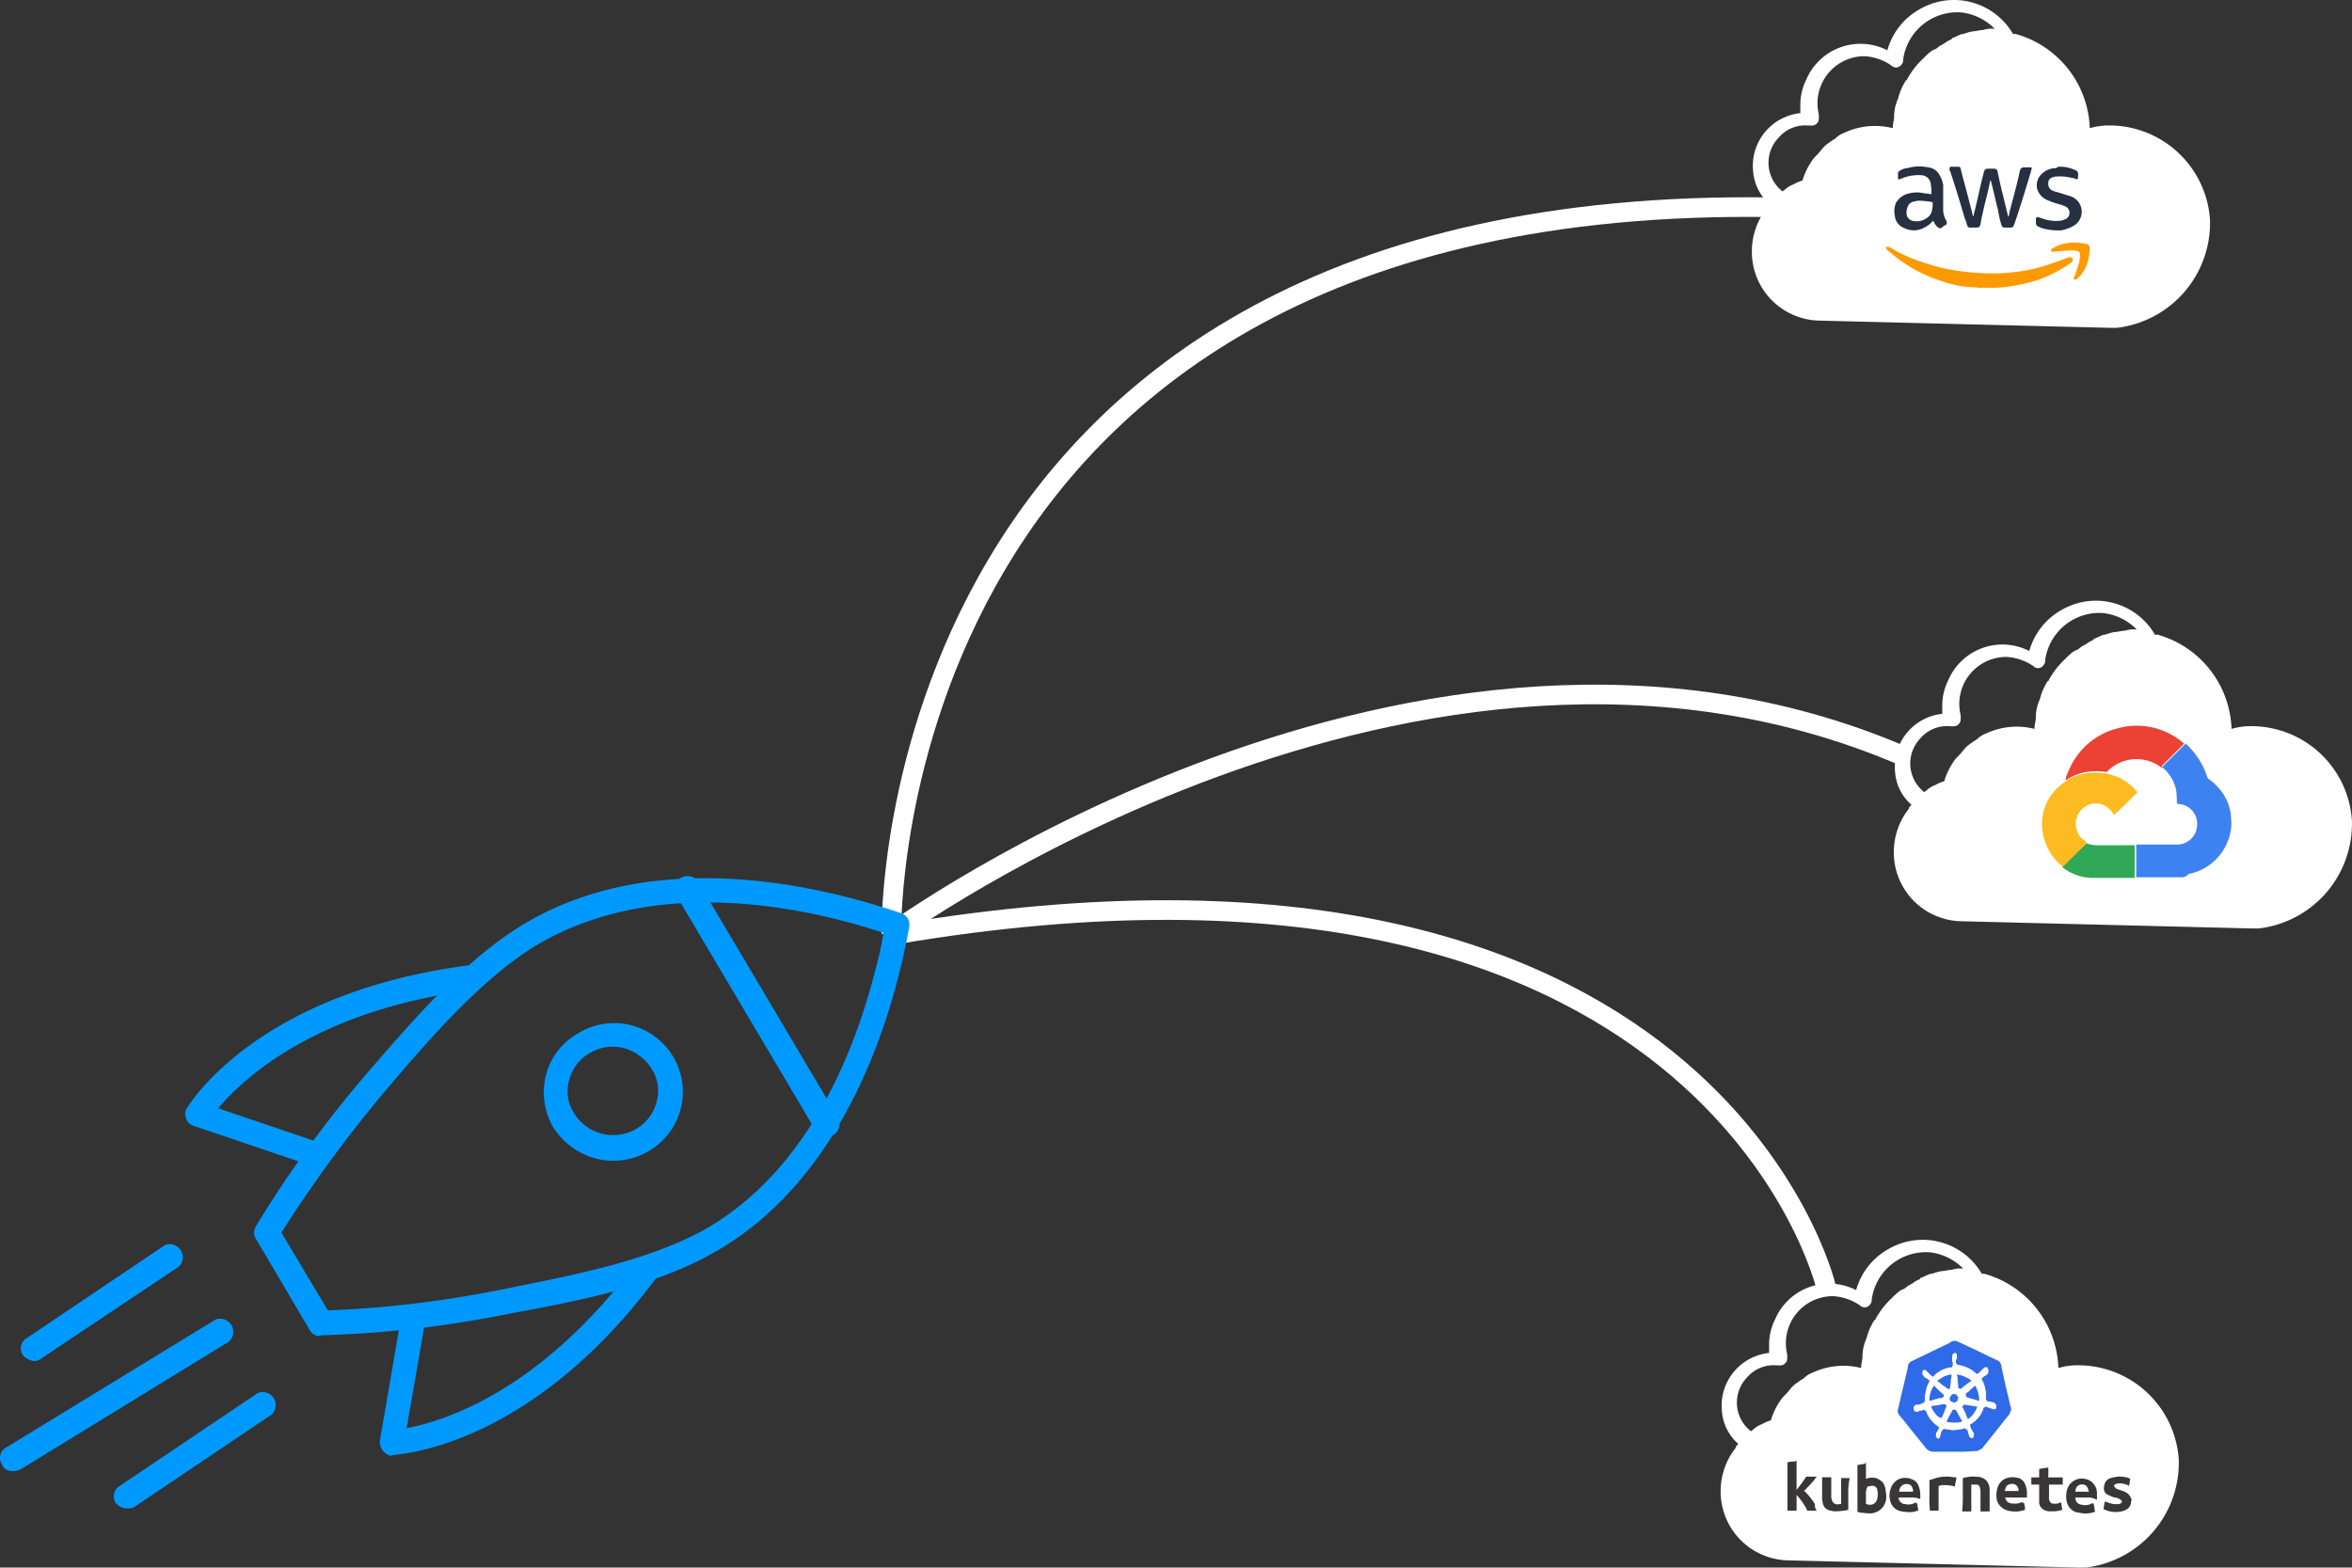 <svg id="Layer_1" data-name="Layer 1" xmlns="http://www.w3.org/2000/svg" viewBox="0 0 359.4 239.58"><rect x="0" y="0" width="359.4" height="239.58" fill="#333333" stroke="none"/><defs><style>.cls-1{fill:#fff;}.cls-2{fill:#09f;}.cls-3{fill:none;stroke:#fff;stroke-miterlimit:10;stroke-width:3px;}.cls-4{fill:#fe9a01;}.cls-5{fill:#263040;}.cls-6{fill:#3e82f1;}.cls-7{fill:#fefefe;}.cls-8{fill:#eb4235;}.cls-9{fill:#30a857;}.cls-10{fill:#fcbc21;}.cls-11{fill:#383636;}.cls-12{fill:#2f6ae8;}</style></defs><path class="cls-1" d="M321.63,19.19a11.13,11.13,0,0,0-2.3.4A15.49,15.49,0,0,0,308,5.19h-.4a10.44,10.44,0,0,0-14.4-3.7,10.33,10.33,0,0,0-4.8,6.2,9,9,0,0,0-12.4,4.5,8.6,8.6,0,0,0-.9,3.9v1.2a8.1,8.1,0,0,0-7.2,9,7.31,7.31,0,0,0,2.5,4.9c-.2.2-.4.4-.4.6a10.65,10.65,0,0,0-2.3,6.4A10.52,10.52,0,0,0,278,49l44.3,1.1h1.2a16.14,16.14,0,0,0,14.2-16.5A15.42,15.42,0,0,0,321.63,19.19Zm-17-14.8a4.14,4.14,0,0,0-1.6.2c-.6,0-1.1.2-1.6.2a8.4,8.4,0,0,0-1.4.4h-.2c-.6.2-.9.4-1.4.6a.2.2,0,0,0-.2.2,4.73,4.73,0,0,0-1.2.7c-.2,0-.2.2-.4.2-.4.2-.7.6-1.1.7-.2,0-.2.2-.4.2a13.07,13.07,0,0,0-1.2,1.1,12.62,12.62,0,0,0-2.5,3.2.2.2,0,0,1-.2.2,9.87,9.87,0,0,0-1.2,2.8,6.6,6.6,0,0,0-.6,2.7c0,.6-.2,1.1-.2,1.6v.2a11.08,11.08,0,0,0-7.4.7,3.77,3.77,0,0,0-1.4.9,7,7,0,0,0-.9.6,4.35,4.35,0,0,0-1.2,1.1,13.07,13.07,0,0,1-1.1,1.2,10.61,10.61,0,0,0-1.8,3.5,6.45,6.45,0,0,0-1.4.6,3.77,3.77,0,0,0-1.4.9.2.2,0,0,0-.2.2,5.54,5.54,0,0,1-.6-8.3,5.31,5.31,0,0,1,4.5-1.8h.4a1.08,1.08,0,0,0,1.2-1.1v-.6a7.19,7.19,0,0,1,7-8.9A8.07,8.07,0,0,1,289,10a1,1,0,0,0,1.6-.2.73.73,0,0,0,.2-.6,8.36,8.36,0,0,1,8.9-7.3,8.53,8.53,0,0,1,5.1,2.5Z"/><path class="cls-1" d="M271.63,32.89a8,8,0,0,0-1.8,4.9,8.24,8.24,0,0,0,8,8.4l44.3,1.1h1.1c6.7-.4,12-5.9,12.9-12.9a12.85,12.85,0,0,0-12.6-13.1,10.52,10.52,0,0,0-4.3.7h-.6a1.2,1.2,0,0,1-1.1-1.2v-.7a13.06,13.06,0,0,0-9.7-12.7,1.08,1.08,0,0,0-.7-.2c-.4,0-.7-.2-1.1-.2h-1.1a11.89,11.89,0,0,0-9.2,3.5,8.17,8.17,0,0,0-2.1,2.7c-.4.7-.7,1.6-1.1,2.5a9.77,9.77,0,0,0-.6,2.3,3.18,3.18,0,0,0-.2,1.4V21c.2.2,0,.4,0,.6a1.29,1.29,0,0,1-1.6.7,1.49,1.49,0,0,0-.9-.4H289c-.3,0-.5-.2-.7-.2h-3.1a6.37,6.37,0,0,1-.7.2h-.2a6.37,6.37,0,0,1-.7.2,7.93,7.93,0,0,1-.9.4c-.5.1-.8.5-1.2.7-.2,0-.4.2-.6.4a4.36,4.36,0,0,0-1.1.9,8.7,8.7,0,0,0-.9,1.1,13.93,13.93,0,0,0-1.6,3.5,1.59,1.59,0,0,1-.9.9,5.46,5.46,0,0,0-1.8.6,5.54,5.54,0,0,0-1.9,1.2Z"/><path class="cls-1" d="M343.29,111a11.13,11.13,0,0,0-2.3.4A15.49,15.49,0,0,0,329.69,97h-.4a10.44,10.44,0,0,0-14.4-3.7,10.33,10.33,0,0,0-4.8,6.2,9,9,0,0,0-12.4,4.5,8.6,8.6,0,0,0-.9,3.9v1.2a8.1,8.1,0,0,0-7.2,9,7.31,7.31,0,0,0,2.5,4.9c-.2.2-.4.4-.4.6a10.65,10.65,0,0,0-2.3,6.4,10.52,10.52,0,0,0,10.3,10.8l44.3,1.1h1.2a16.14,16.14,0,0,0,14.2-16.5A15.42,15.42,0,0,0,343.29,111Zm-17-14.8a4.14,4.14,0,0,0-1.6.2c-.6,0-1.1.2-1.6.2a8.4,8.4,0,0,0-1.4.4h-.2c-.6.2-.9.4-1.4.6a.2.2,0,0,0-.2.2,4.73,4.73,0,0,0-1.2.7c-.2,0-.2.2-.4.2-.4.2-.7.6-1.1.7-.2,0-.2.2-.4.2a13.07,13.07,0,0,0-1.2,1.1,12.62,12.62,0,0,0-2.5,3.2.2.2,0,0,1-.2.2,9.87,9.87,0,0,0-1.2,2.8,6.6,6.6,0,0,0-.6,2.7c0,.6-.2,1.1-.2,1.6v.2a11.08,11.08,0,0,0-7.4.7,3.77,3.77,0,0,0-1.4.9,7,7,0,0,0-.9.6,4.35,4.35,0,0,0-1.2,1.1,13.07,13.07,0,0,1-1.1,1.2,10.61,10.61,0,0,0-1.8,3.5,6.45,6.45,0,0,0-1.4.6,3.77,3.77,0,0,0-1.4.9.2.2,0,0,0-.2.2,5.54,5.54,0,0,1-.6-8.3A5.31,5.31,0,0,1,298,111h.4a1.08,1.08,0,0,0,1.2-1.1v-.6a7.19,7.19,0,0,1,7-8.9,8.07,8.07,0,0,1,4.1,1.4,1,1,0,0,0,1.6-.2.73.73,0,0,0,.2-.6,8.36,8.36,0,0,1,8.9-7.3,8.53,8.53,0,0,1,5.1,2.5Z"/><path class="cls-1" d="M293.29,124.66a8,8,0,0,0-1.8,4.9,8.24,8.24,0,0,0,8,8.4l44.3,1.1h1.1c6.7-.4,12-5.9,12.9-12.9a12.85,12.85,0,0,0-12.6-13.1,10.52,10.52,0,0,0-4.3.7h-.6a1.2,1.2,0,0,1-1.1-1.2v-.7a13.06,13.06,0,0,0-9.7-12.7,1.08,1.08,0,0,0-.7-.2c-.4,0-.7-.2-1.1-.2h-1.1a11.89,11.89,0,0,0-9.2,3.5,8.17,8.17,0,0,0-2.1,2.7c-.4.7-.7,1.6-1.1,2.5a9.77,9.77,0,0,0-.6,2.3,3.18,3.18,0,0,0-.2,1.4v1.6c.2.2,0,.4,0,.6a1.29,1.29,0,0,1-1.6.7,1.49,1.49,0,0,0-.9-.4h-.2c-.3,0-.5-.2-.7-.2h-3.1a6.37,6.37,0,0,1-.7.2H306a6.37,6.37,0,0,1-.7.2,7.93,7.93,0,0,1-.9.4c-.5.1-.8.5-1.2.7-.2,0-.4.2-.6.4a4.36,4.36,0,0,0-1.1.9,8.7,8.7,0,0,0-.9,1.1,13.93,13.93,0,0,0-1.6,3.5,1.59,1.59,0,0,1-.9.9,5.46,5.46,0,0,0-1.8.6,5.54,5.54,0,0,0-1.9,1.2Z"/><path class="cls-2" d="M91.13,177.08a11,11,0,0,1-6.6-4.8,10.71,10.71,0,0,1-1.1-8,10.32,10.32,0,0,1,5-6.4A10.49,10.49,0,1,1,99,176,10.52,10.52,0,0,1,91.13,177.08Zm4.2-16.9a7,7,0,0,0-5.1.7A6.61,6.61,0,0,0,87,165a6.12,6.12,0,0,0,.7,5.1,7,7,0,0,0,9.4,2.5,6.61,6.61,0,0,0,3.2-4.1,6.12,6.12,0,0,0-.7-5.1A7.4,7.4,0,0,0,95.33,160.18Z"/><path class="cls-2" d="M47.93,178.28h0l-18.3-6.2a1.63,1.63,0,0,1-1.2-1.2,1.54,1.54,0,0,1,.2-1.6c1.1-1.8,11.9-17.8,43.4-21.8a1.87,1.87,0,0,1,1.5,3.2,1.56,1.56,0,0,1-1.2.6c-24.4,3.2-35.2,13.7-39,18.1l15.6,5.3a1.86,1.86,0,0,1,1.2,2.5A1.8,1.8,0,0,1,47.93,178.28Z"/><path class="cls-2" d="M59.53,222.48a3.49,3.49,0,0,1-.9-.6,2.45,2.45,0,0,1-.6-1.6l3.2-18.6a1.87,1.87,0,0,1,3.7.5l-2.8,16.1c5.7-1.1,20.2-5.5,34.9-25a2,2,0,0,1,1.1-.9h.2a1.68,1.68,0,0,1,1.9.9,2,2,0,0,1,0,2.1c-18.8,25.2-38.1,26.8-40.2,27A.75.75,0,0,1,59.53,222.48Z"/><path class="cls-2" d="M125.83,173.68a1.86,1.86,0,0,1-1.2-.9l-21.1-35.6a2,2,0,1,1,3.4-2l21.1,35.6a2,2,0,0,1-.7,2.7C126.73,173.68,126.33,173.88,125.83,173.68Z"/><path class="cls-2" d="M1.43,224.78a1.47,1.47,0,0,1-1.1-.9,1.83,1.83,0,0,1,.7-2.7l31.9-19.5a2,2,0,0,1,2,3.4l-31.8,19.5A2.6,2.6,0,0,1,1.43,224.78Z"/><path class="cls-2" d="M18.83,230.48a3,3,0,0,1-1.1-.7,1.87,1.87,0,0,1,.6-2.7l21.1-14.2a2,2,0,0,1,2.1,3.3l-21.1,14.2A3,3,0,0,1,18.83,230.48Z"/><path class="cls-2" d="M4.63,207.88a3,3,0,0,1-1.1-.7,1.87,1.87,0,0,1,.6-2.7l21.1-14.2a2,2,0,0,1,2.1,3.3l-21.1,14.1A1.54,1.54,0,0,1,4.63,207.88Z"/><path class="cls-1" d="M316.83,208.68a11.13,11.13,0,0,0-2.3.4,15.49,15.49,0,0,0-11.3-14.4h-.4a10.44,10.44,0,0,0-14.4-3.7,10.33,10.33,0,0,0-4.8,6.2,9,9,0,0,0-12.4,4.5,8.6,8.6,0,0,0-.9,3.9v1.2a8.1,8.1,0,0,0-7.2,9,7.31,7.31,0,0,0,2.5,4.9c-.2.2-.4.4-.4.6a10.65,10.65,0,0,0-2.3,6.4,10.52,10.52,0,0,0,10.3,10.8l44.3,1.1h1.2a16.14,16.14,0,0,0,14.2-16.5A15.42,15.42,0,0,0,316.83,208.68Zm-17-14.8a4.14,4.14,0,0,0-1.6.2c-.6,0-1.1.2-1.6.2a8.4,8.4,0,0,0-1.4.4H295c-.6.2-.9.4-1.4.6a.2.2,0,0,0-.2.2,4.73,4.73,0,0,0-1.2.7c-.2,0-.2.2-.4.2-.4.2-.7.6-1.1.7-.2,0-.2.2-.4.2a13.07,13.07,0,0,0-1.2,1.1,12.62,12.62,0,0,0-2.5,3.2.2.2,0,0,1-.2.2,9.87,9.87,0,0,0-1.2,2.8,6.6,6.6,0,0,0-.6,2.7c0,.6-.2,1.1-.2,1.6v.2a11.08,11.08,0,0,0-7.4.7,3.77,3.77,0,0,0-1.4.9,7,7,0,0,0-.9.6,4.35,4.35,0,0,0-1.2,1.1,13.07,13.07,0,0,1-1.1,1.2,10.61,10.61,0,0,0-1.8,3.5,6.45,6.45,0,0,0-1.4.6,3.77,3.77,0,0,0-1.4.9.2.2,0,0,0-.2.2,5.54,5.54,0,0,1-.6-8.3,5.31,5.31,0,0,1,4.5-1.8h.4a1.08,1.08,0,0,0,1.2-1.1V207a7.19,7.19,0,0,1,7-8.9,8.07,8.07,0,0,1,4.1,1.4,1,1,0,0,0,1.6-.2.73.73,0,0,0,.2-.6,8.36,8.36,0,0,1,8.9-7.3,8.53,8.53,0,0,1,5.1,2.5Z"/><path class="cls-1" d="M266.83,222.38a8,8,0,0,0-1.8,4.9,8.24,8.24,0,0,0,8,8.4l44.3,1.1h1.1c6.7-.4,12-5.9,12.9-12.9a12.85,12.85,0,0,0-12.6-13.1,10.52,10.52,0,0,0-4.3.7h-.6a1.2,1.2,0,0,1-1.1-1.2v-.7a13.06,13.06,0,0,0-9.7-12.7,1.08,1.08,0,0,0-.7-.2c-.4,0-.7-.2-1.1-.2h-1.1a11.89,11.89,0,0,0-9.2,3.5,8.17,8.17,0,0,0-2.1,2.7c-.4.7-.7,1.6-1.1,2.5a9.77,9.77,0,0,0-.6,2.3,3.18,3.18,0,0,0-.2,1.4v1.6c.2.2,0,.4,0,.6a1.29,1.29,0,0,1-1.6.7,1.49,1.49,0,0,0-.9-.4h-.2c-.3,0-.5-.2-.7-.2h-3.1a6.37,6.37,0,0,1-.7.2h-.2a6.37,6.37,0,0,1-.7.2,7.93,7.93,0,0,1-.9.4c-.5.1-.8.5-1.2.7-.2,0-.4.2-.6.4a4.36,4.36,0,0,0-1.1.9,8.7,8.7,0,0,0-.9,1.1,13.93,13.93,0,0,0-1.6,3.5,1.59,1.59,0,0,1-.9.9,5.46,5.46,0,0,0-1.8.6,5.54,5.54,0,0,0-1.9,1.2Z"/><path class="cls-3" d="M136.23,142.68s80.4-58.7,154.2-27.3"/><path class="cls-3" d="M271,31.68c-136.9-2.2-134.8,111-134.8,111"/><path class="cls-3" d="M279,196.58s-17.7-74.7-141.9-53.8"/><path class="cls-2" d="M48.53,204.18a1.86,1.86,0,0,1-1.2-.9l-8.2-13.9a1.82,1.82,0,0,1,0-2,174.27,174.27,0,0,1,17-23.4c6.4-7.4,14.4-16.8,23.2-22.3,19.8-12.4,45.2-6.6,58.4-2.1a1.84,1.84,0,0,1,1.2,2.1c-2.5,13.9-9.9,38.7-30.1,49.9-9,5.1-21.2,7.4-31,9.2a167.28,167.28,0,0,1-28.8,3.3C49.13,204.18,48.73,204.18,48.53,204.18ZM43,188.38l7.1,11.9a167.12,167.12,0,0,0,27.1-3.3c9.9-2,21.2-4.1,30-8.8,15.8-8.7,23.2-26.6,26.6-40.1a50.68,50.68,0,0,0,1.2-5.5c-12.9-4.3-35.8-8.8-53.7,2.3-8.3,5.3-16.1,14.4-22.3,21.7A200,200,0,0,0,43,188.38Z"/><path class="cls-4" d="M288.13,37.88c.2-.2.3-.2.6-.1a24.09,24.09,0,0,0,5.7,2.5,24.72,24.72,0,0,0,4.7,1.1,36.85,36.85,0,0,0,5.8.4,26.42,26.42,0,0,0,2.9-.2,24.15,24.15,0,0,0,5.9-1.4c.7-.2,1.4-.5,2.2-.8a.64.64,0,0,1,.6,0,.38.38,0,0,1,.1.6l-.2.2a20.38,20.38,0,0,1-5.3,2.7,30.1,30.1,0,0,1-4.1.9,17.91,17.91,0,0,1-2.4.2h-1.5c0-.1-.1,0-.1,0h-.6c-.9-.1-1.7-.1-2.5-.2a20,20,0,0,1-3.5-.9,22,22,0,0,1-7.7-4.4,1.21,1.21,0,0,1-.5-.5A.1.1,0,0,1,288.13,37.88Z"/><path class="cls-5" d="M301.53,33.08c.1-.2.1-.6.2-.8.5-2,.9-4,1.4-5.9.1-.4.2-.6.7-.6h.8c.4,0,.5.1.6.4.1.5.2.9.3,1.4.4,1.8.9,3.7,1.3,5.4a.1.1,0,0,0,.1.1c.1-.3.1-.6.2-.9.5-2,1.1-4,1.5-6,.1-.4.2-.6.7-.6h.9c.2,0,.3.1.2.3s-.1.3-.1.4c-.8,2.6-1.6,5.3-2.5,7.9-.2.5-.2.6-.7.6h-.8c-.3,0-.4-.1-.5-.4a14.19,14.19,0,0,1-.5-2.2c-.4-1.5-.7-3-1.1-4.5a.1.1,0,0,0-.1-.1c-.1.5-.2.9-.3,1.4-.4,1.7-.9,3.5-1.2,5.3-.1.4-.2.5-.7.5H301c-.2,0-.3-.1-.4-.3a8.4,8.4,0,0,0-.4-1.2c-.7-2.4-1.4-4.7-2.2-7.1-.1-.1-.1-.2-.1-.4s.1-.3.2-.3h1.1c.2,0,.4.1.4.3l.3,1.2c.6,2.2,1.1,4.1,1.6,6.1Z"/><path class="cls-5" d="M295.33,33.78a3.13,3.13,0,0,1-1.1.9,3.29,3.29,0,0,1-3.2.2,2.27,2.27,0,0,1-1.5-2,3.13,3.13,0,0,1,.2-1.9,3,3,0,0,1,1.9-1.4,5,5,0,0,1,2.1-.1c.4.1.9.1,1.3.2.1,0,.1,0,.1-.1a7.57,7.57,0,0,0-.1-1.5,1.49,1.49,0,0,0-1.4-1.3,6.58,6.58,0,0,0-2.8.4c-.2.1-.3.1-.5.2s-.3,0-.3-.2v-.7c0-.2.1-.3.3-.4a2.45,2.45,0,0,1,1.2-.4,6.51,6.51,0,0,1,3.1-.1,2.17,2.17,0,0,1,1.7,1.1,4.42,4.42,0,0,1,.6,1.6v3.6a2.77,2.77,0,0,0,.1.9,3,3,0,0,0,.4,1,.47.47,0,0,1-.1.6,2.09,2.09,0,0,0-.6.4c-.2.2-.4.1-.7-.1a3,3,0,0,1-.5-.7A.22.22,0,0,0,295.33,33.78Zm-2-3.1a1.7,1.7,0,0,0-.7.1,1.28,1.28,0,0,0-1.2,1.1,1.48,1.48,0,0,0-.1.7,1.2,1.2,0,0,0,1.1,1.2,2.56,2.56,0,0,0,1.9-.4,1.76,1.76,0,0,0,.9-1.3,4.1,4.1,0,0,0,.1-1.1.1.1,0,0,0-.1-.1A12.25,12.25,0,0,0,293.33,30.68Z"/><path class="cls-5" d="M314.73,25.48a5.22,5.22,0,0,1,2.1.4.35.35,0,0,1,.2.1.62.62,0,0,1,.5.8v.4c0,.2-.1.2-.3.2a1.45,1.45,0,0,0-.7-.2A7.07,7.07,0,0,0,314,27c-.1,0-.2.1-.4.1-.4.2-.6.4-.6.8a1.19,1.19,0,0,0,.4,1.1,3.58,3.58,0,0,0,1.1.4c.6.2,1.3.4,1.9.6a2.49,2.49,0,0,1,.3,4.6,5.78,5.78,0,0,1-1.7.6,8.81,8.81,0,0,1-3.2-.4c-.1-.1-.2-.1-.4-.2a.55.55,0,0,1-.3-.5v-.6c0-.2.1-.4.4-.3l.9.3a6.09,6.09,0,0,0,2.7.2c.2-.1.5-.2.7-.3a1.08,1.08,0,0,0-.1-1.8,4.87,4.87,0,0,0-1.1-.4,11.5,11.5,0,0,1-1.7-.6,2.68,2.68,0,0,1-1.6-1.7,2.39,2.39,0,0,1,.9-2.5,3.06,3.06,0,0,1,2-.7A.65.65,0,0,1,314.73,25.48Z"/><path class="cls-4" d="M317.13,37.08a7.77,7.77,0,0,1,1.6.2c.4.1.6.2.6.7a9.26,9.26,0,0,1-.4,2.3,5.18,5.18,0,0,1-1.4,2.2c-.1.1-.2.2-.3.2a.21.21,0,0,1-.3-.3,15.87,15.87,0,0,0,.7-2,4.3,4.3,0,0,0,.2-1.2v-.4c-.1-.2-.1-.4-.4-.4a2.77,2.77,0,0,0-.9-.1,24.52,24.52,0,0,0-2.7.2h-.2c-.2,0-.2-.1-.2-.3s.1-.2.2-.2a5.39,5.39,0,0,1,2.1-.8A7.6,7.6,0,0,1,317.13,37.08Z"/><path class="cls-6" d="M333.43,134.08h-7v-5h6.1a3.06,3.06,0,0,0,3.2-3,3,3,0,0,0-2.9-3.2.22.22,0,0,1-.2-.2,12.75,12.75,0,0,0-.1-1.9,6.06,6.06,0,0,0-2.1-3.5c-.1-.1.1-.1.1-.2l1.2-1.2,2.2-2.2c.1-.1.1.1.2.1a12,12,0,0,1,3.2,5.1c.1.1.1.2.2.2a8.52,8.52,0,0,1,1.7,1.6,7.36,7.36,0,0,1,1.7,4.5,6.56,6.56,0,0,1-.1,2,8.12,8.12,0,0,1-6.4,6.4A1.35,1.35,0,0,1,333.43,134.08Z"/><path class="cls-7" d="M320.13,134.08c2.1-.1,4.2-.1,6.3-.1v.1Z"/><path class="cls-8" d="M330.43,117.38c-.1,0-.1-.1-.2-.1a6.24,6.24,0,0,0-8.2.6c-.1.1-.1.1-.2.1a9.7,9.7,0,0,0-1.7-.1,7.87,7.87,0,0,0-4.2,1.2.31.31,0,0,1-.2.1.1.1,0,0,1-.1-.1,4.87,4.87,0,0,1,.4-1.1,11,11,0,0,1,7.7-6.7,10.88,10.88,0,0,1,9.8,2.2c.1.1.2.1.2.2l-2.2,2.2-1.2,1.2C330.43,117.28,330.43,117.28,330.43,117.38Z"/><path class="cls-9" d="M318.83,128.88a4.43,4.43,0,0,0,1.5.3H326c.1,0,.2,0,.2.1v4.9h-6.3a7.11,7.11,0,0,1-3.2-.7,6,6,0,0,1-1.5-.9l-.1-.1,2.4-2.4C318.13,129.58,318.53,129.18,318.83,128.88Z"/><path class="cls-10" d="M318.83,128.88l-1.2,1.2-2.4,2.4a8.34,8.34,0,0,1-3.1-5.3,7.61,7.61,0,0,1,3.3-7.6l.2-.2a.31.31,0,0,1,.2-.1,7.87,7.87,0,0,1,4.2-1.2c.6,0,1.1.1,1.7.1a18.66,18.66,0,0,1,2.2.7,8.9,8.9,0,0,1,2.6,2.1c.1.1.1.2,0,.2-1.1,1.1-2.2,2.2-3.4,3.3l-.1.1a3.61,3.61,0,0,0-1.5-1.5,3.06,3.06,0,0,0-4.3,3.2,2.84,2.84,0,0,0,1.5,2.3C318.73,128.68,318.83,128.78,318.83,128.88Z"/><path class="cls-11" d="M325.63,229.68h0a1.35,1.35,0,0,1-.5.9,2.47,2.47,0,0,1-.9.4,3.91,3.91,0,0,1-2.7-.3c-.1,0-.1,0-.1-.1.1-.4.1-.7.2-1.1.2.1.4.1.6.2a3.18,3.18,0,0,0,1.4.2.6.6,0,0,0,.4-.1c.1-.1.2-.1.2-.2a.37.37,0,0,0-.1-.3c-.1-.1-.2-.1-.3-.2a1.45,1.45,0,0,0-.7-.2,6.89,6.89,0,0,1-.8-.3c-.1-.1-.2-.1-.4-.2a1.09,1.09,0,0,1-.4-1.2,1.38,1.38,0,0,1,1.1-1.3c.2-.1.6-.1.9-.2a5,5,0,0,1,1.7.2c.1,0,.1.1.2.1l.1.1a1.27,1.27,0,0,0-.1.6c0,.1-.1.2-.1.4-.1,0-.1,0-.2-.1a1.85,1.85,0,0,0-.7-.2,1.7,1.7,0,0,0-1,0c-.1,0-.2.1-.3.1a.3.3,0,0,0,0,.4l.2.2a1.69,1.69,0,0,0,.5.2c.2.1.6.2.8.3a2.19,2.19,0,0,1,.5.3,1.79,1.79,0,0,1,.5.7c0,.1.1.1.1.2v.1A.76.76,0,0,0,325.63,229.68Z"/><path class="cls-12" d="M298.63,221.88h-3.2a1.61,1.61,0,0,1-1.1-.5c-1.1-1.4-2.2-2.7-3.2-4-.3-.4-.6-.7-.9-1.1a.9.9,0,0,1-.2-.9c0-.1.1-.3.1-.4.4-1.9.9-3.7,1.3-5.6a1.27,1.27,0,0,0,.1-.6,1.12,1.12,0,0,1,.7-.8c1.7-.8,3.5-1.7,5.2-2.5a2.51,2.51,0,0,0,.7-.4,1.08,1.08,0,0,1,1.1,0c2,.9,4,1.9,5.9,2.8a.9.9,0,0,1,.6.6.6.6,0,0,1,.1.4c.3,1.4.6,2.7.9,4,.2.7.3,1.4.5,2.1a.85.85,0,0,1,0,.7c-.1.2-.1.3-.2.5-.6.7-1.1,1.4-1.6,2l-2.4,3c-.1.1-.1.2-.2.2a2,2,0,0,1-.8.4h-.4C300.63,221.88,299.63,221.88,298.63,221.88Zm-.2-13.4h0c0,.2,0,.2-.1.3s0,.1,0,.1,0,.1-.1.1h-.1a4,4,0,0,0-1.9.7,2.7,2.7,0,0,0-.8.7c-.1.1-.1.1-.1,0a.1.1,0,0,1-.1-.1c-.1,0-.1,0-.2-.1l-.3-.3-.3-.3c-.1-.1-.2-.1-.2-.2s-.3,0-.4.1a.3.3,0,0,0,0,.4l.2.2c.1.1.2.1.2.2a2.19,2.19,0,0,1,.5.3c.1.1.1.1.1.2s0,.1.1.1.1.1,0,.1a4.38,4.38,0,0,0-.7,1.9,2.77,2.77,0,0,0-.1.9v.4c0,.1,0,.1-.1.1s-.1,0-.1.1-.1.1-.2.1-.1,0-.2.1a1.27,1.27,0,0,1-.6.1.37.37,0,0,0-.3.1c-.1.1-.2.1-.2.3a.37.37,0,0,0,.4.4.76.76,0,0,0,.4-.1,1.85,1.85,0,0,1,.7-.2c.1,0,.2,0,.2.1h.1c.1,0,.1,0,.1.1a3.55,3.55,0,0,0,.4.9,5.36,5.36,0,0,0,1.5,1.5l.1.1v.3c-.1.1-.1.2-.2.4s-.1.2-.2.3a.37.37,0,0,0-.1.3c-.1.2.2.5.4.4a.22.22,0,0,0,.2-.2.37.37,0,0,0,.1-.3c.1-.2.1-.5.2-.7l.1-.1a.1.1,0,0,0,.1-.1.1.1,0,0,1,.1-.1,5,5,0,0,0,1.2.2,4.1,4.1,0,0,0,1.1-.1c.3-.1.6-.1.9-.2.1,0,.1,0,.1.1a.1.1,0,0,0,.1.1c.1,0,.1.1.2.1a1.42,1.42,0,0,1,.2.6c0,.1.1.2.1.3s.1.1.1.2.2.1.4.1.2-.2.2-.3a.37.37,0,0,0-.1-.3c-.1-.1-.1-.2-.2-.3l-.3-.6c0-.1-.1-.1,0-.2v-.3a.1.1,0,0,0,.1-.1,5,5,0,0,0,1.9-2.2.37.37,0,0,0,.1-.3c0-.1,0-.1.1-.1s.1,0,.2-.1.1-.1.1,0a.35.35,0,0,1,.2.1c.2.1.4.1.6.2a.37.37,0,0,0,.3.1c.2,0,.4-.1.4-.2s0-.3-.2-.4a.1.1,0,0,1-.1-.1c-.1,0-.2-.1-.3-.1s-.5-.1-.7-.1a.1.1,0,0,1-.1-.1l-.1-.1a.1.1,0,0,1-.1-.1v-.1a4.73,4.73,0,0,0-.1-1.7,4.24,4.24,0,0,0-.6-1.4c-.1-.1-.1-.1,0-.1l.1-.1a.35.35,0,0,1,.1-.2,2.09,2.09,0,0,0,.6-.4c.1-.1.2-.1.2-.2s.1-.1.1-.2,0-.2-.1-.4-.2-.1-.4-.1-.1.1-.2.1l-.2.2-.5.5c-.1.1-.1.1-.2.1s-.1,0-.1.1-.1,0-.1,0l-.1-.1a4.19,4.19,0,0,0-1.4-.9,5.73,5.73,0,0,0-1.4-.4c-.1,0-.1,0-.1-.1s0-.1-.1-.1-.1-.1-.1-.2a2,2,0,0,1,.1-.7c0-.1.1-.3.1-.4s-.1-.2-.2-.3-.4.1-.5.3v.4A5.85,5.85,0,0,0,298.43,208.48Z"/><path class="cls-11" d="M285.13,223.48V226h.1a2.25,2.25,0,0,1,1.4-.1,2.59,2.59,0,0,1,1.1.7,2.45,2.45,0,0,1,.4,1.2,4.1,4.1,0,0,1,.1,1.1,2.48,2.48,0,0,1-1.8,2.3,2.2,2.2,0,0,1-.8.1c-.4,0-.9-.1-1.3-.1-.1,0-.2-.1-.4-.1a.1.1,0,0,1-.1-.1v-7c0-.1,0-.1.1-.1.4-.1.7-.1,1.1-.2C285,223.48,285.13,223.48,285.13,223.48Zm0,5v1.3c0,.1,0,.1.1.1a1.27,1.27,0,0,0,.6.1,1,1,0,0,0,.9-.6.31.31,0,0,0,.1-.2,4.1,4.1,0,0,0,.1-1.1,4.33,4.33,0,0,0-.1-.5.75.75,0,0,0-.7-.5c-.2,0-.5.1-.7.1a.1.1,0,0,0-.1.1A2.54,2.54,0,0,0,285.13,228.48Z"/><path class="cls-11" d="M277.63,230.88h-1.4c-.1,0-.1,0-.1-.1a10.71,10.71,0,0,0-1.5-2.2l-.1-.1v2.3c0,.1,0,.1-.1.1h-1.2c-.1,0-.1,0-.1-.1v-7.2c0-.1,0-.1.1-.1a2.77,2.77,0,0,1,.9-.1c.1,0,.2-.1.4-.1v4.4a.1.1,0,0,0,.1-.1,20.28,20.28,0,0,0,1.3-1.8c.1-.1.1-.1.2-.1h1.5a.1.1,0,0,1-.1.1,10.7,10.7,0,0,1-1.4,1.6c-.1.1-.2.3-.4.4s-.1.1,0,.1a10.8,10.8,0,0,1,1.6,2c0,.6.1.8.3,1Z"/><path class="cls-11" d="M309.23,229.68a.37.37,0,0,1,.1.3,1.7,1.7,0,0,1,.1.7c0,.1,0,.1-.1.1a4,4,0,0,1-1.9.2,2.92,2.92,0,0,1-.9-.2,2.32,2.32,0,0,1-1.4-1.5,4.15,4.15,0,0,1,.1-1.9,2.36,2.36,0,0,1,1.2-1.4,3,3,0,0,1,1.3-.2c.2,0,.5.1.7.1a1.67,1.67,0,0,1,1.1,1.2,2.92,2.92,0,0,1,.2.9v.8c0,.1,0,.1-.1.1h-3.1c-.1,0-.1,0-.1.1s.2.5.4.6a1,1,0,0,0,.7.2,2.3,2.3,0,0,0,1.4-.2A.37.37,0,0,0,309.23,229.68Zm-2.9-1.8h2c.1,0,.1,0,.1-.1v-.2a1,1,0,0,0-.9-.8,1.61,1.61,0,0,0-.9.3A4.12,4.12,0,0,0,306.33,227.88Z"/><path class="cls-11" d="M318.83,228.88h-1.6c-.1,0-.1,0-.1.1a1.42,1.42,0,0,0,.2.6,1.23,1.23,0,0,0,.8.4,2,2,0,0,0,1.3-.1.6.6,0,0,1,.4-.1c.1,0,.1,0,.1.1.1.4.1.7.2,1.1,0,.1,0,.1-.1.1a4,4,0,0,1-1.9.2c-.4-.1-.7-.1-1-.2a2.17,2.17,0,0,1-1.3-1.5,3.76,3.76,0,0,1,.1-2.1,2.32,2.32,0,0,1,1.5-1.4,2,2,0,0,1,.8-.1,2.92,2.92,0,0,1,.9.2,2.35,2.35,0,0,1,1.1,1.1,2.39,2.39,0,0,1,.2.9v.9c0,.1,0,.1-.1.1A2.7,2.7,0,0,0,318.83,228.88Zm-.7-.9h.9c.2,0,.2,0,.1-.2-.1-.5-.4-.9-.9-.9a1,1,0,0,0-.9.4,1.42,1.42,0,0,0-.2.6c0,.1,0,.1.1.1Z"/><path class="cls-11" d="M291.83,228.88h-1.6c-.1,0-.1,0-.1.1a.86.86,0,0,0,.3.6.91.91,0,0,0,.7.3,2,2,0,0,0,1.3-.1.6.6,0,0,1,.4-.1c.1,0,.1,0,.1.1.1.3.1.7.2,1,0,.1,0,.1-.1.1a3.33,3.33,0,0,1-1.7.2,4.3,4.3,0,0,1-1.2-.2,2.17,2.17,0,0,1-1.3-1.5,3.1,3.1,0,0,1,.1-1.9,2.36,2.36,0,0,1,1.2-1.4,2.54,2.54,0,0,1,1.2-.2,2.35,2.35,0,0,1,.8.2,1.67,1.67,0,0,1,1.1,1.2,3.55,3.55,0,0,1,.2,1v.7c0,.1,0,.1-.1.1A3.42,3.42,0,0,0,291.83,228.88Zm-1.6-.9h2c.1,0,.1,0,.1-.1v-.2c-.1-.2-.1-.5-.4-.7a1.15,1.15,0,0,0-1-.1A1.08,1.08,0,0,0,290.23,228Z"/><path class="cls-11" d="M282.43,228.28v2.4c0,.1,0,.1-.1.1a9.85,9.85,0,0,1-1.7.2,2.77,2.77,0,0,1-.9-.1,1.38,1.38,0,0,1-1.2-1.2,3.08,3.08,0,0,1-.1-1v-2.8c0-.1,0-.1.1-.1h1.2a.1.1,0,0,1,.1.1v2.7a1.7,1.7,0,0,0,.1.7c0,.1.1.1.1.2a.7.7,0,0,0,.5.4c.2.1.4,0,.6,0h.1c.1,0,.1,0,.1-.2V226c0-.1,0-.1.1-.1h1.1c.1,0,.1,0,.1.1A9.34,9.34,0,0,0,282.43,228.28Z"/><path class="cls-11" d="M299.93,228.48V226c0-.1,0-.1.1-.1a.6.6,0,0,1,.4-.1,4.45,4.45,0,0,1,1.6-.1,2,2,0,0,1,.7.1,1.8,1.8,0,0,1,1.2,1.2,2.77,2.77,0,0,1,.1.9v3c0,.1,0,.1-.1.1h-1.2c-.1,0-.1,0-.1-.1v-3.1a4.33,4.33,0,0,0-.1-.5c-.1-.2-.2-.4-.5-.4s-.5,0-.7,0-.1,0-.1.1v3.9c0,.1,0,.1-.1.1h-1.2c-.1,0-.1,0-.1-.1A19.27,19.27,0,0,0,299.93,228.48Z"/><path class="cls-11" d="M314.93,229.58c.1.4.1.7.2,1.1,0,.1,0,.1-.1.1a4.25,4.25,0,0,1-1.1.2H313c-.1,0-.3-.1-.4-.1a1.42,1.42,0,0,1-.9-.8,1.48,1.48,0,0,1-.1-.7V227c0-.1,0-.1-.1-.1h-1c-.1,0-.1,0-.1-.1v-.9c0-.1,0-.1.1-.1h1c.1,0,.1,0,.1-.1v-1.1c0-.1,0-.1.1-.1.4-.1.7-.1,1.2-.2.1,0,.1,0,.1.1v1.2c0,.1-.1.2,0,.2s.1,0,.2,0h1.9c.1,0,.1,0,.1.1v.9c0,.1,0,.1-.1.1h-1.9c-.1,0-.1,0-.1.1v2a.6.6,0,0,0,.1.4c.1.2.2.4.5.4a1.8,1.8,0,0,0,1.2-.2C314.83,229.68,314.93,229.68,314.93,229.58Z"/><path class="cls-11" d="M294.83,228.58v-2.3c0-.1,0-.1.1-.1.4-.1.9-.3,1.4-.4a6.15,6.15,0,0,1,1.4-.1c.3,0,.6.1,1,.1.1,0,.2,0,.2.1s0,.1,0,.2c-.1.3-.1.6-.2.9v.1c0,.1,0,.1-.1.1s-.2-.1-.4-.1a7.57,7.57,0,0,0-1.5-.1c-.1,0-.2.1-.4.1a.1.1,0,0,0-.1.1v3.6c0,.1,0,.1-.1.1H295c-.1,0-.1,0-.1-.1A16.2,16.2,0,0,1,294.83,228.58Z"/><path class="cls-1" d="M298.43,208.48c0-.2-.1-.4-.1-.7,0-.1-.1-.2,0-.4s.2-.4.5-.3c.1.1.2.2.2.3a.6.6,0,0,1-.1.4,1.48,1.48,0,0,0-.1.7c0,.1,0,.1.1.2l.1.1c0,.1,0,.1.1.1a7.37,7.37,0,0,1,1.4.4,4.83,4.83,0,0,1,1.4.9l.1.1c.1.1.1.1.1,0l.1-.1a.35.35,0,0,0,.2-.1c.2-.1.3-.3.5-.5l.2-.2c.1-.1.1-.1.2-.1a.76.76,0,0,1,.4.1c.1.1.1.2.1.4s-.1.1-.1.2-.2.1-.2.2a2.09,2.09,0,0,0-.6.4c-.1.1-.1.1-.1.2s0,.1-.1.1-.1.1,0,.1c.2.4.4.9.6,1.4a4.88,4.88,0,0,1,.1,1.7v.1c0,.1,0,.1.1.1a.1.1,0,0,1,.1.1l.1.1a1.7,1.7,0,0,0,.7.1.37.37,0,0,1,.3.1.1.1,0,0,1,.1.1c.2.1.2.2.2.4s-.2.2-.4.2-.2-.1-.3-.1-.4-.1-.6-.2a.35.35,0,0,1-.2-.1h-.1c-.1.1-.1.1-.2.1s-.1,0-.1.1a.37.37,0,0,0-.1.3,4.52,4.52,0,0,1-1.9,2.2.1.1,0,0,0-.1.1c-.1,0-.1.1,0,.1s.1.1,0,.2v.2l.3.6c.1.1.1.2.2.3a.37.37,0,0,1,.1.3c0,.1-.1.2-.2.3s-.2,0-.4-.1-.1-.1-.1-.2a.37.37,0,0,1-.1-.3c-.1-.2-.1-.4-.2-.6s-.1-.1-.2-.1a.1.1,0,0,1-.1-.1.1.1,0,0,0-.1-.1,2.39,2.39,0,0,1-.9.2,4.1,4.1,0,0,1-1.1.1c-.4-.1-.8-.1-1.2-.2-.1,0-.1,0-.1.1a.1.1,0,0,1-.1.1.1.1,0,0,0-.1.1,1.45,1.45,0,0,0-.2.7.37.37,0,0,0-.1.3c-.1.1-.1.2-.2.2s-.5-.2-.4-.4.1-.2.1-.3.1-.2.2-.3.1-.2.2-.4.1-.1,0-.2v-.1c.1-.1,0-.1-.1-.1a5.36,5.36,0,0,1-1.5-1.5,3.55,3.55,0,0,1-.4-.9l-.1-.1h-.1a.31.31,0,0,0-.2-.1c-.2.1-.5.1-.7.2s-.2.1-.4.1a.43.43,0,0,1-.4-.4c0-.1.1-.2.2-.3a.37.37,0,0,1,.3-.1,1.27,1.27,0,0,0,.6-.1c.1,0,.1,0,.2-.1a.35.35,0,0,0,.2-.1.1.1,0,0,1,.1-.1.1.1,0,0,0,.1-.1v-.4a2.77,2.77,0,0,1,.1-.9,4.38,4.38,0,0,1,.7-1.9c0-.1.1-.1,0-.1a.1.1,0,0,1-.1-.1.35.35,0,0,0-.1-.2c-.2-.1-.3-.2-.5-.3s-.2-.1-.2-.2l-.2-.2a.3.3,0,0,1,0-.4c.1-.1.2-.2.4-.1a.22.22,0,0,1,.2.2l.3.3.3.3c.1.1.1.1.2.1s.1,0,.1.1.1.1.1,0a5.72,5.72,0,0,1,.8-.7,4.38,4.38,0,0,1,1.9-.7h.1a.1.1,0,0,0,.1-.1v-.1a1.27,1.27,0,0,0,.1-.6Zm-2.4,2.6h0a5.55,5.55,0,0,1,.8.6,4.23,4.23,0,0,0,.7.5.3.3,0,0,0,.5-.2,2.77,2.77,0,0,1,.1-.9c0-.3.1-.6.1-.9,0-.1,0-.1-.1-.1a3.63,3.63,0,0,0-1.7.7C296.33,210.78,296.13,211,296,211.08Zm5.8.7h0a4.36,4.36,0,0,1-1.1.9,1.38,1.38,0,0,1-.4.3c-.2.2-.1.4.1.5s.1,0,.1.1c.6.2,1.1.3,1.7.5h.1A3.15,3.15,0,0,0,301.83,211.78Zm-6.3,0h0a3.86,3.86,0,0,0-.6,2v.2c0,.1,0,.1.1.1h.1a10.26,10.26,0,0,0,1.4-.4c.1-.1.2-.1.4-.1s.2-.1.2-.2a.37.37,0,0,0-.1-.3,13.07,13.07,0,0,0-1.2-1.1C295.63,212,295.53,211.88,295.53,211.78Zm5.2,5.1a.1.1,0,0,0,.1-.1.78.78,0,0,0,.4-.4,3.39,3.39,0,0,0,.9-1.4c0-.1,0-.1-.1-.1l-1.8-.3c-.1,0-.2,0-.2.1s-.1.2-.1.4a7.74,7.74,0,0,0,.7,1.6C300.73,216.78,300.73,216.78,300.73,216.88Zm.5-5.8h0a1.79,1.79,0,0,0-.7-.5,5.78,5.78,0,0,0-1.4-.5c-.1,0-.1,0-.1.1a1.27,1.27,0,0,0,.1.6c0,.4.1.8.1,1.2,0,.1.1.1.1.2a.3.3,0,0,0,.4,0C300.23,211.78,300.73,211.48,301.23,211.08Zm-4.6,5.7c.2-.6.5-1.1.7-1.7,0-.1,0-.1.1-.1.1-.2-.1-.4-.4-.4s-.4.1-.6.1c-.4.1-.8.1-1.2.2-.1,0-.1,0-.1.1v.1a3.27,3.27,0,0,0,1.1,1.5C296.43,216.68,296.53,216.78,296.63,216.78Zm.8.5a4.87,4.87,0,0,0,2.4,0v-.1c-.3-.6-.6-1.1-.9-1.6-.1-.2-.4-.2-.6,0-.2.4-.4.7-.6,1.1A.86.86,0,0,1,297.43,217.28Zm1.2-4.2h-.2c-.1,0-.1,0-.1.1a1.38,1.38,0,0,0-.3.4v.1a.6.6,0,0,1,.1.4c0,.1,0,.1.1.1s.2.1.4.2h.1c.1-.1.2-.1.4-.2a.1.1,0,0,0,.1-.1.6.6,0,0,0,.1-.4v-.1a1.38,1.38,0,0,1-.3-.4l-.1-.1Z"/><path class="cls-12" d="M296,211.08a1.38,1.38,0,0,1,.4-.3,3.63,3.63,0,0,1,1.7-.7c.1,0,.1,0,.1.1,0,.3-.1.6-.1.9s-.1.6-.1.9-.2.4-.5.2a4.23,4.23,0,0,0-.7-.5c-.2-.2-.5-.4-.7-.6Z"/><path class="cls-12" d="M301.83,211.78a4.65,4.65,0,0,1,.6,2.3h-.1c-.6-.2-1.1-.3-1.7-.5-.1,0-.1,0-.1-.1a.35.35,0,0,1-.1-.5,1.38,1.38,0,0,1,.4-.3,9,9,0,0,1,1-.9Z"/><path class="cls-12" d="M295.53,211.78c.1.1.2.1.2.2a13.07,13.07,0,0,0,1.2,1.1.37.37,0,0,1,.1.3.22.22,0,0,1-.2.2c-.1.1-.2.1-.4.1a10.26,10.26,0,0,0-1.4.4h-.1c-.1,0-.1,0-.1-.1v-.2a3.72,3.72,0,0,1,.7-2Z"/><path class="cls-12" d="M300.73,216.88l-.1-.1a7.74,7.74,0,0,0-.7-1.6c-.1-.1-.1-.2.1-.4s.1-.1.2-.1l1.8.3c.1,0,.1,0,.1.1a5.51,5.51,0,0,1-.9,1.4c-.1.1-.3.2-.4.4C300.73,216.78,300.73,216.78,300.73,216.88Z"/><path class="cls-12" d="M301.23,211.08a9.73,9.73,0,0,0-1.5,1.1.3.3,0,0,1-.4,0c-.1-.1-.1-.1-.1-.2,0-.4-.1-.8-.1-1.2a1.27,1.27,0,0,0-.1-.6c0-.1,0-.1.1-.1a3.94,3.94,0,0,1,1.4.5,1.16,1.16,0,0,1,.7.5Z"/><path class="cls-12" d="M296.63,216.78a.52.52,0,0,0-.4-.2,4.18,4.18,0,0,1-1.1-1.5V215c0-.1,0-.1.1-.1.4-.1.8-.1,1.2-.2.2,0,.4-.1.6-.1s.4.1.4.4c0,.1,0,.1-.1.1A8.65,8.65,0,0,1,296.63,216.78Z"/><path class="cls-12" d="M297.43,217.28l.3-.6c.2-.4.4-.7.6-1.1.1-.2.4-.2.6,0,.3.6.6,1.1.9,1.6v.1A4.88,4.88,0,0,1,297.43,217.28Z"/><path class="cls-12" d="M298.63,213.08h.2c.1,0,.1,0,.1.1a1.38,1.38,0,0,1,.3.4c.1.1.1.1,0,.1a.6.6,0,0,0-.1.4c0,.1,0,.1-.1.1s-.2.1-.4.2h-.1c-.1-.1-.2-.1-.4-.2a.1.1,0,0,1-.1-.1.6.6,0,0,1-.1-.4v-.1a1.38,1.38,0,0,0,.3-.4.1.1,0,0,1,.1-.1Z"/></svg>